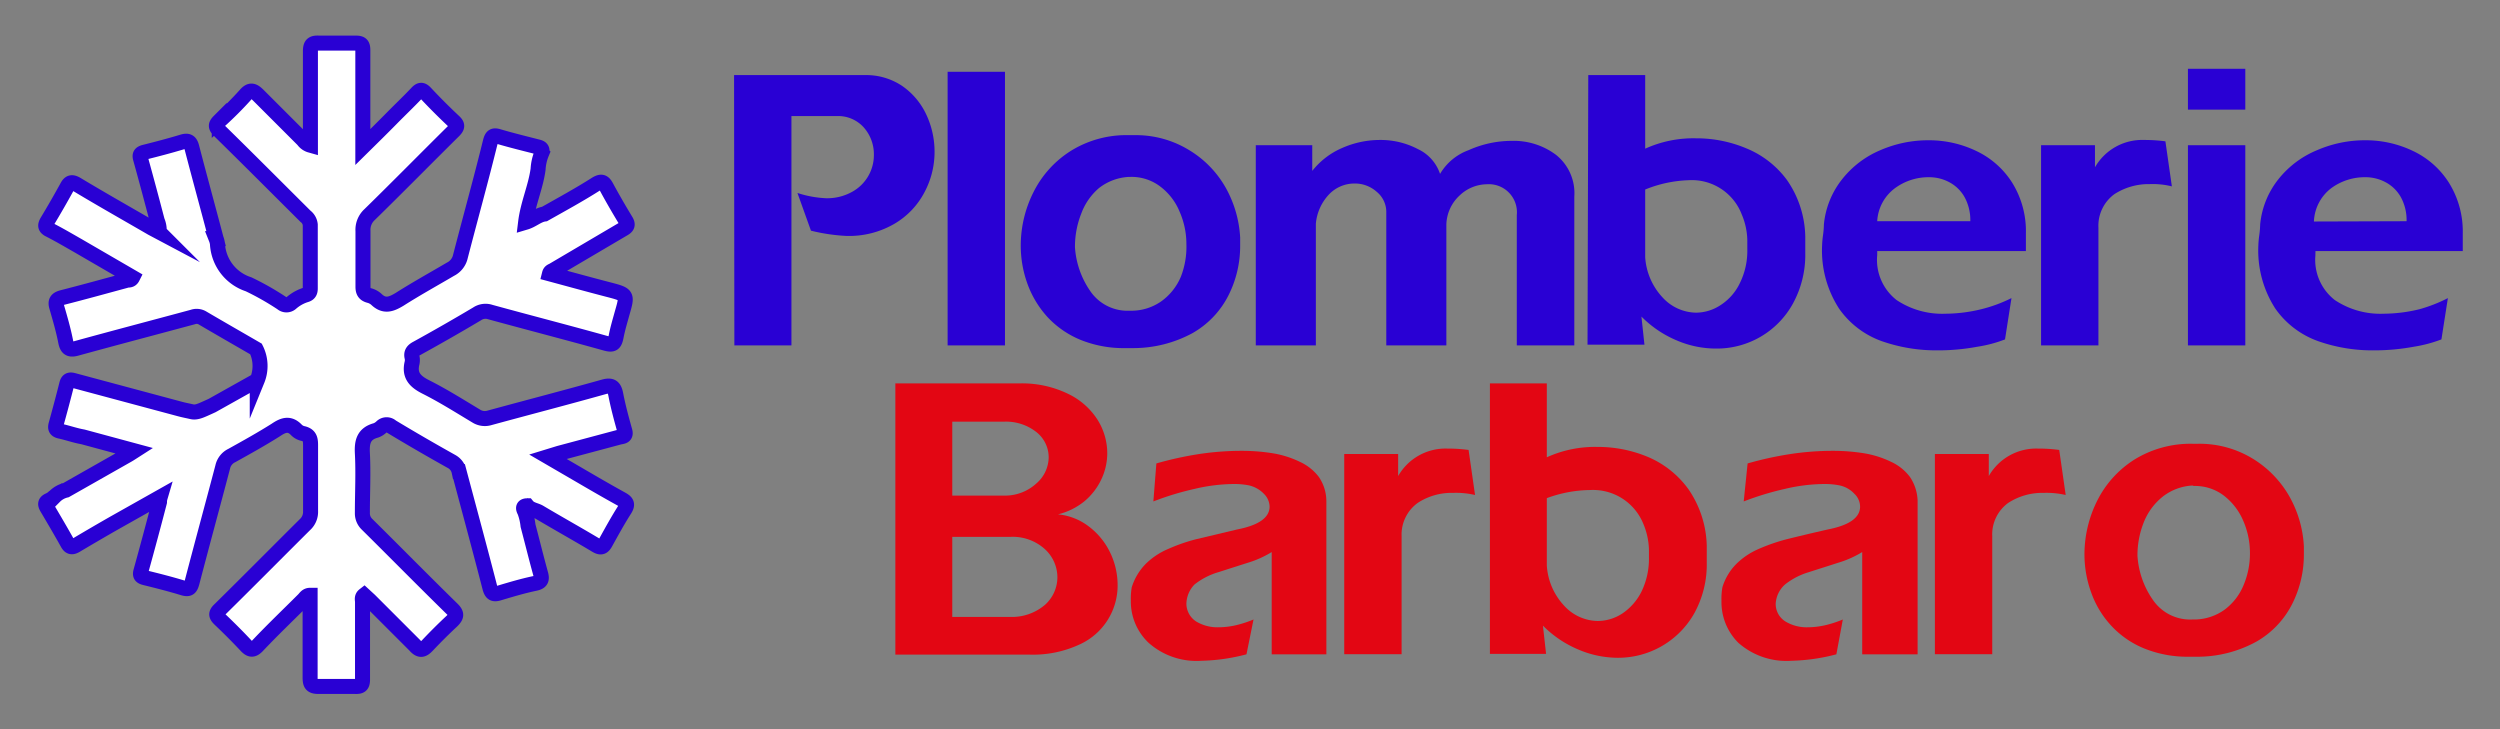 <svg xmlns="http://www.w3.org/2000/svg" viewBox="0 0 166.47 48.57"><rect x="0" y="0" width="166.47" height="48.57" fill="#808080" stroke="none"/><defs><style>.cls-1{fill:#fff;stroke:#2900d4;stroke-miterlimit:10;}.cls-2{fill:#2900d4;}.cls-3{fill:#e30613;}</style></defs><g id="Calque_3" data-name="Calque 3"><path class="cls-1" d="M14.13,27l3-1.68,0,0a2.52,2.52,0,0,0-.08-2.08c-1.19-.69-2.38-1.37-3.57-2.07a.76.76,0,0,0-.64-.06c-2.59.7-5.18,1.38-7.76,2.09-.44.12-.61,0-.7-.42C4.23,22,4,21.21,3.78,20.45c-.12-.39,0-.54.38-.64,1.45-.37,2.89-.77,4.33-1.16.12,0,.25,0,.34-.18l-3.6-2.09c-.65-.37-1.29-.75-2-1.11C3,15.13,3,15,3.14,14.75c.46-.76.9-1.53,1.33-2.31.17-.32.33-.34.64-.16,1.66,1,3.33,1.94,5,2.91l.49.26a1.65,1.65,0,0,0-.13-.75c-.36-1.38-.73-2.76-1.11-4.13-.08-.27,0-.36.24-.43.84-.21,1.68-.43,2.51-.68.4-.13.57-.05.67.38.52,2,1.07,4,1.61,6.05a1.39,1.39,0,0,1,.09.35,3,3,0,0,0,2.07,2.69,18.07,18.07,0,0,1,2.22,1.26.47.47,0,0,0,.61,0,2.7,2.7,0,0,1,1-.56c.23-.07.28-.22.28-.43,0-1.41,0-2.82,0-4.23a.81.81,0,0,0-.32-.57c-1.91-1.9-3.81-3.81-5.74-5.7-.27-.27-.24-.4,0-.64a23.53,23.53,0,0,0,1.73-1.73c.35-.41.56-.29.86,0,1,1,2,2,3,3a.87.87,0,0,0,.48.34V9c0-1.86,0-3.72,0-5.59,0-.45.14-.56.56-.54.82,0,1.64,0,2.46,0,.36,0,.47.1.47.47,0,1.91,0,3.83,0,5.74v.71c.7-.69,1.3-1.28,1.89-1.88s1.14-1.12,1.69-1.7c.22-.24.36-.28.61,0,.6.64,1.23,1.27,1.88,1.88.26.24.22.38,0,.61-1.88,1.86-3.73,3.74-5.62,5.59a1.37,1.37,0,0,0-.44,1.09c0,1.23,0,2.47,0,3.71,0,.3.08.49.39.58a1.14,1.14,0,0,1,.5.26c.54.52,1,.33,1.55,0,1.1-.7,2.24-1.33,3.38-2a1.25,1.25,0,0,0,.67-.86c.66-2.55,1.37-5.1,2-7.66.1-.37.22-.42.57-.31.85.25,1.71.46,2.57.68.25.06.34.15.27.43a3.26,3.26,0,0,0-.24,1.06c-.16,1.19-.68,2.3-.83,3.53.47-.14.81-.49,1.26-.55,1.15-.65,2.31-1.28,3.44-2,.34-.2.49-.15.67.18.41.76.85,1.52,1.3,2.26.17.28.1.41-.17.56L36.83,18c-.09.05-.2.07-.24.23,1.3.35,2.6.71,3.91,1.05s1.28.34.92,1.6c-.14.51-.29,1-.39,1.52s-.23.59-.73.45c-2.54-.71-5.1-1.37-7.65-2.07a1,1,0,0,0-.88.12c-1.31.78-2.64,1.54-4,2.29-.27.14-.41.3-.33.61a.88.88,0,0,1,0,.36c-.21.85.22,1.26.94,1.62,1.15.58,2.24,1.27,3.34,1.93a1.07,1.07,0,0,0,.89.11c2.53-.69,5.07-1.35,7.6-2.06.51-.14.69,0,.79.49.16.83.38,1.64.61,2.46.1.37-.18.35-.38.4l-4,1.07-.75.23,2.08,1.21c.94.55,1.89,1.1,2.85,1.63.32.18.41.33.19.68-.46.72-.87,1.47-1.28,2.21-.16.29-.3.36-.61.18-1.25-.75-2.53-1.46-3.79-2.21-.26-.15-.6-.17-.81-.43-.39,0-.21.3-.17.38a3.89,3.89,0,0,1,.22.94c.28,1.06.54,2.12.83,3.17.11.38.09.59-.38.68-.81.17-1.61.41-2.41.65-.35.1-.47,0-.57-.33-.67-2.6-1.37-5.18-2.06-7.77a1,1,0,0,0-.5-.67c-1.36-.76-2.69-1.53-4-2.32a.48.48,0,0,0-.65,0,1.08,1.08,0,0,1-.39.25c-.81.22-.94.76-.9,1.52.07,1.32,0,2.65,0,4a1,1,0,0,0,.31.73c1.89,1.87,3.76,3.77,5.66,5.63.35.34.3.51,0,.81-.56.52-1.1,1.06-1.63,1.62-.3.32-.5.4-.85,0-1-1-2-2-3-3l-.37-.34c-.18.14-.11.31-.11.45,0,1.73,0,3.45,0,5.17,0,.37-.11.47-.47.46-.82,0-1.64,0-2.45,0-.49,0-.57-.16-.57-.6,0-1.7,0-3.41,0-5.11v-.36c-.25,0-.33.19-.45.3-1,1-2.05,2-3.06,3.07-.29.3-.47.28-.74,0-.57-.61-1.16-1.2-1.76-1.77-.26-.25-.29-.39,0-.66,1.9-1.87,3.77-3.76,5.66-5.64a1.15,1.15,0,0,0,.38-.91q0-2.19,0-4.38c0-.4-.05-.67-.49-.78a.86.86,0,0,1-.45-.24c-.46-.48-.87-.34-1.37,0-.95.6-1.94,1.15-2.93,1.7a1.11,1.11,0,0,0-.61.77c-.68,2.58-1.38,5.14-2.05,7.71-.1.35-.2.45-.56.35-.85-.26-1.71-.48-2.57-.69-.27-.07-.35-.16-.26-.46.42-1.52.82-3,1.23-4.58,0-.08,0-.16.05-.33L7.58,34.84q-1.26.72-2.52,1.47c-.27.16-.42.13-.57-.15-.44-.79-.9-1.57-1.36-2.35-.13-.22-.14-.37.12-.49s.26-.18.39-.26a1.56,1.56,0,0,1,.75-.42l4-2.27c.17-.09.32-.19.57-.35l-3.44-.93C5,29,4.51,28.82,4,28.71c-.27-.06-.34-.18-.27-.44.25-.9.49-1.8.72-2.71.08-.3.25-.28.47-.22L12,27.24c.26.07.53.12.79.18s.56-.07.81-.18S14,27.06,14.13,27Z"/><path class="cls-2" d="M48.88,5H57.6a4.3,4.3,0,0,1,2.47.72,4.75,4.75,0,0,1,1.61,1.91,5.8,5.8,0,0,1,.55,2.49,5.69,5.69,0,0,1-.67,2.68,5.25,5.25,0,0,1-2,2.1,6,6,0,0,1-3.2.81A12.3,12.3,0,0,1,54,15.36l-.9-2.51A7.17,7.17,0,0,0,55,13.2a3.41,3.41,0,0,0,1.73-.42,2.79,2.79,0,0,0,1.46-2.47,2.69,2.69,0,0,0-.66-1.81,2.29,2.29,0,0,0-1.83-.77h-3V23h-3.8Z"/><path class="cls-2" d="M66.92,4.78V23H63.1V4.78Z"/><path class="cls-2" d="M75.17,9h.35a6.77,6.77,0,0,1,3.67,1,6.85,6.85,0,0,1,2.45,2.54,7.63,7.63,0,0,1,.94,3.28v.52a7.28,7.28,0,0,1-.78,3.33,6,6,0,0,1-2.39,2.51,8.26,8.26,0,0,1-4,1h-.46a7.66,7.66,0,0,1-3-.55,6.23,6.23,0,0,1-2.2-1.52,6.62,6.62,0,0,1-1.33-2.2,7.46,7.46,0,0,1-.45-2.56,7.91,7.91,0,0,1,.84-3.54,6.88,6.88,0,0,1,2.49-2.76A7,7,0,0,1,75.17,9Zm0,2.78a3.52,3.52,0,0,0-2,.75A4.09,4.09,0,0,0,72,14.22a6,6,0,0,0-.42,2.25,5.79,5.79,0,0,0,1.08,3,3,3,0,0,0,2.56,1.22,3.48,3.48,0,0,0,2.1-.62,3.85,3.85,0,0,0,1.31-1.64A5.47,5.47,0,0,0,79,16.26a5.36,5.36,0,0,0-.45-2.16,4,4,0,0,0-1.29-1.68,3.16,3.16,0,0,0-2-.64Z"/><path class="cls-2" d="M87.38,9.67v1.71a5.09,5.09,0,0,1,2-1.53,6.23,6.23,0,0,1,2.49-.53,5.34,5.34,0,0,1,2.55.61,2.8,2.8,0,0,1,1.47,1.65A3.66,3.66,0,0,1,97.79,10a7,7,0,0,1,2.88-.62,4.69,4.69,0,0,1,2.94.93,3.26,3.26,0,0,1,1.22,2.78V23H101V14.33a1.87,1.87,0,0,0-2-2.06,2.66,2.66,0,0,0-1.8.74,2.73,2.73,0,0,0-.89,1.93V23h-4V14.15a1.73,1.73,0,0,0-.64-1.38,2.17,2.17,0,0,0-1.48-.55,2.34,2.34,0,0,0-1.65.68,3.25,3.25,0,0,0-.92,2V23h-4V9.67Z"/><path class="cls-2" d="M105.76,5h3.79V9.9a7.77,7.77,0,0,1,3.39-.69,8.56,8.56,0,0,1,3.35.67A6.33,6.33,0,0,1,119,12a6.82,6.82,0,0,1,1.21,3.77c0,.11,0,.3,0,.55s0,.44,0,.55a6.75,6.75,0,0,1-.82,3.34,5.78,5.78,0,0,1-5.14,3,6.61,6.61,0,0,1-2.57-.53,7.24,7.24,0,0,1-2.38-1.6l.2,1.87h-3.79Zm3.79,7.64v4.49a4.33,4.33,0,0,0,1.17,2.69,3.08,3.08,0,0,0,2.22,1,3,3,0,0,0,1.64-.51,3.57,3.57,0,0,0,1.28-1.47,4.85,4.85,0,0,0,.49-2.25V16a4.6,4.6,0,0,0-.37-1.72A3.56,3.56,0,0,0,112.44,12,8.38,8.38,0,0,0,109.55,12.62Z"/><path class="cls-2" d="M133.94,19.85l-.43,2.75a8.75,8.75,0,0,1-1.85.49,14.22,14.22,0,0,1-2.63.24,11,11,0,0,1-3.72-.61,5.88,5.88,0,0,1-2.85-2.17,7.13,7.13,0,0,1-1.13-4.22,6.39,6.39,0,0,1,.06-.66,6,6,0,0,0,.06-.73,5.7,5.7,0,0,1,1.21-3A6.41,6.41,0,0,1,125.21,10a8,8,0,0,1,3.21-.66,7.28,7.28,0,0,1,3.17.71,5.71,5.71,0,0,1,2.4,2.12,6.11,6.11,0,0,1,.91,3.39q0,.24,0,.6c0,.25,0,.44,0,.56H125a.9.9,0,0,1,0,.12c0,.08,0,.13,0,.14a3.39,3.39,0,0,0,1.29,3,5.47,5.47,0,0,0,3.25.91,10.22,10.22,0,0,0,2.39-.3A9.73,9.73,0,0,0,133.94,19.85Zm-2.74-5.12a3.21,3.21,0,0,0-.37-1.58,2.52,2.52,0,0,0-1-1,2.83,2.83,0,0,0-1.38-.35,3.77,3.77,0,0,0-2.28.74A2.93,2.93,0,0,0,125,14.73Z"/><path class="cls-2" d="M135.91,9.67h3.59v1.47a3.62,3.62,0,0,1,3.27-1.82,10.71,10.71,0,0,1,1.42.09l.43,3a5.24,5.24,0,0,0-1.48-.15,4.2,4.2,0,0,0-2.35.67,2.61,2.61,0,0,0-1.06,2.23V23h-3.82Z"/><path class="cls-2" d="M145.69,4.58h3.82V7.3h-3.82Zm0,5.09h3.82V23h-3.82Z"/><path class="cls-2" d="M163,19.85l-.43,2.75a9.12,9.12,0,0,1-1.85.49,14.4,14.4,0,0,1-2.64.24,10.9,10.9,0,0,1-3.71-.61,5.9,5.9,0,0,1-2.86-2.17,7.13,7.13,0,0,1-1.13-4.22,6.39,6.39,0,0,1,.06-.66,6,6,0,0,0,.06-.73,5.7,5.7,0,0,1,1.21-3A6.41,6.41,0,0,1,154.29,10a8,8,0,0,1,3.21-.66,7.28,7.28,0,0,1,3.17.71,5.71,5.71,0,0,1,2.4,2.12,6.12,6.12,0,0,1,.92,3.39c0,.16,0,.36,0,.6s0,.44,0,.56h-9.81a.43.43,0,0,1,0,.12,1.2,1.2,0,0,0,0,.14,3.39,3.39,0,0,0,1.29,3,5.47,5.47,0,0,0,3.25.91,10.22,10.22,0,0,0,2.39-.3A10,10,0,0,0,163,19.85Zm-2.75-5.12a3.21,3.21,0,0,0-.37-1.58,2.52,2.52,0,0,0-1-1,2.83,2.83,0,0,0-1.38-.35,3.77,3.77,0,0,0-2.28.74,2.93,2.93,0,0,0-1.14,2.21Z"/><path class="cls-3" d="M59.62,25.53H67.9a7,7,0,0,1,3.17.67,4.77,4.77,0,0,1,2,1.73,4.21,4.21,0,0,1,.66,2.26,4.07,4.07,0,0,1-.39,1.72,4.27,4.27,0,0,1-1.12,1.46,4.47,4.47,0,0,1-1.77.88,4,4,0,0,1,2.07.82,4.76,4.76,0,0,1,1.41,1.74,5,5,0,0,1,.49,2.12,4.31,4.31,0,0,1-2.57,4,7.35,7.35,0,0,1-3.28.66H59.62ZM63.41,33h3.41A3.08,3.08,0,0,0,69,32.2a2.33,2.33,0,0,0,.83-1.75,2.15,2.15,0,0,0-.77-1.64,3.26,3.26,0,0,0-2.24-.73H63.41Zm0,8.08h3.85a3.39,3.39,0,0,0,2.34-.82,2.47,2.47,0,0,0,.81-1.81,2.55,2.55,0,0,0-.84-1.89,3.19,3.19,0,0,0-2.31-.81H63.41Z"/><path class="cls-3" d="M77,30.86a23.05,23.05,0,0,1,2.68-.6,18.84,18.84,0,0,1,3-.24,12.92,12.92,0,0,1,2.12.17,6.57,6.57,0,0,1,1.77.57,3.31,3.31,0,0,1,1.25,1,2.87,2.87,0,0,1,.5,1.6V43.57H84.68V36.76a6.6,6.6,0,0,1-1.55.7l-2,.64a4.69,4.69,0,0,0-1.59.82A1.89,1.89,0,0,0,79,40.21a1.42,1.42,0,0,0,.66,1.18,2.76,2.76,0,0,0,1.48.38,5.3,5.3,0,0,0,1.33-.18,7.4,7.4,0,0,0,1-.34L83,43.57a12.77,12.77,0,0,1-3,.43,4.81,4.81,0,0,1-3.52-1.2A3.79,3.79,0,0,1,75.3,40a4.49,4.49,0,0,1,.06-.89,3.87,3.87,0,0,1,.91-1.54,4.73,4.73,0,0,1,1.48-1,11.83,11.83,0,0,1,1.88-.66l2.73-.65c1.45-.28,2.18-.79,2.18-1.53a1.24,1.24,0,0,0-.38-.85,2,2,0,0,0-1-.56,5,5,0,0,0-1.09-.09,11.73,11.73,0,0,0-2.55.33,18.85,18.85,0,0,0-2.72.83Z"/><path class="cls-3" d="M89.51,30.23H93.1V31.7a3.63,3.63,0,0,1,3.27-1.83,10.71,10.71,0,0,1,1.42.09l.43,3a5.61,5.61,0,0,0-1.47-.14,4.1,4.1,0,0,0-2.35.67,2.6,2.6,0,0,0-1.07,2.22v7.85H89.51Z"/><path class="cls-3" d="M99.21,25.53H103v4.92a7.76,7.76,0,0,1,3.38-.69,8.61,8.61,0,0,1,3.36.67,6.4,6.4,0,0,1,2.7,2.16,6.92,6.92,0,0,1,1.21,3.77c0,.12,0,.3,0,.56s0,.43,0,.54a6.74,6.74,0,0,1-.81,3.34,5.82,5.82,0,0,1-5.14,3,6.71,6.71,0,0,1-2.58-.54,7.29,7.29,0,0,1-2.38-1.6l.21,1.88H99.21ZM103,33.17v4.49a4.3,4.3,0,0,0,1.17,2.69,3.08,3.08,0,0,0,2.21,1,3,3,0,0,0,1.65-.5,3.78,3.78,0,0,0,1.28-1.47,5,5,0,0,0,.49-2.26v-.51a4.72,4.72,0,0,0-.37-1.72,3.61,3.61,0,0,0-3.54-2.26A8.57,8.57,0,0,0,103,33.17Z"/><path class="cls-3" d="M116.37,30.86a22.59,22.59,0,0,1,2.68-.6,18.75,18.75,0,0,1,3-.24,12.92,12.92,0,0,1,2.12.17,6.57,6.57,0,0,1,1.77.57,3.27,3.27,0,0,1,1.24,1,3,3,0,0,1,.51,1.6V43.57H124V36.76a6.68,6.68,0,0,1-1.56.7l-2,.64a4.72,4.72,0,0,0-1.58.82,1.85,1.85,0,0,0-.62,1.29,1.37,1.37,0,0,0,.66,1.18,2.73,2.73,0,0,0,1.48.38,5.36,5.36,0,0,0,1.33-.18,7.16,7.16,0,0,0,1-.34l-.43,2.32a12.84,12.84,0,0,1-3,.43,4.84,4.84,0,0,1-3.53-1.2A3.82,3.82,0,0,1,114.63,40a4.49,4.49,0,0,1,.06-.89,3.76,3.76,0,0,1,.91-1.54,4.81,4.81,0,0,1,1.47-1,12.33,12.33,0,0,1,1.89-.66c.68-.17,1.59-.39,2.73-.65,1.45-.28,2.17-.79,2.17-1.53a1.2,1.2,0,0,0-.38-.85,1.87,1.87,0,0,0-1-.56,5.06,5.06,0,0,0-1.1-.09,11.73,11.73,0,0,0-2.55.33,19.24,19.24,0,0,0-2.72.83Z"/><path class="cls-3" d="M128.84,30.23h3.59V31.7a3.63,3.63,0,0,1,3.27-1.83,10.71,10.71,0,0,1,1.42.09l.43,3a5.75,5.75,0,0,0-1.48-.14,4.15,4.15,0,0,0-2.35.67,2.59,2.59,0,0,0-1.06,2.22v7.85h-3.82Z"/><path class="cls-3" d="M146,29.55h.34a6.8,6.8,0,0,1,3.68,1,7,7,0,0,1,2.45,2.55,7.55,7.55,0,0,1,.94,3.27v.52a7.28,7.28,0,0,1-.78,3.33,6,6,0,0,1-2.39,2.51,8.16,8.16,0,0,1-4,1h-.46a7.66,7.66,0,0,1-3-.55,6.14,6.14,0,0,1-2.2-1.52,6.36,6.36,0,0,1-1.33-2.2,7.45,7.45,0,0,1-.45-2.55,8,8,0,0,1,.84-3.55,6.88,6.88,0,0,1,2.49-2.76A7.12,7.12,0,0,1,146,29.55Zm0,2.78a3.52,3.52,0,0,0-2,.75,4.13,4.13,0,0,0-1.25,1.7,5.91,5.91,0,0,0-.42,2.24,5.76,5.76,0,0,0,1.08,3A3,3,0,0,0,146,41.25a3.48,3.48,0,0,0,2.1-.63A3.85,3.85,0,0,0,149.38,39a5.43,5.43,0,0,0,.44-2.17,5.36,5.36,0,0,0-.45-2.16A4.17,4.17,0,0,0,148.08,33a3.16,3.16,0,0,0-2-.64Z"/></g></svg>